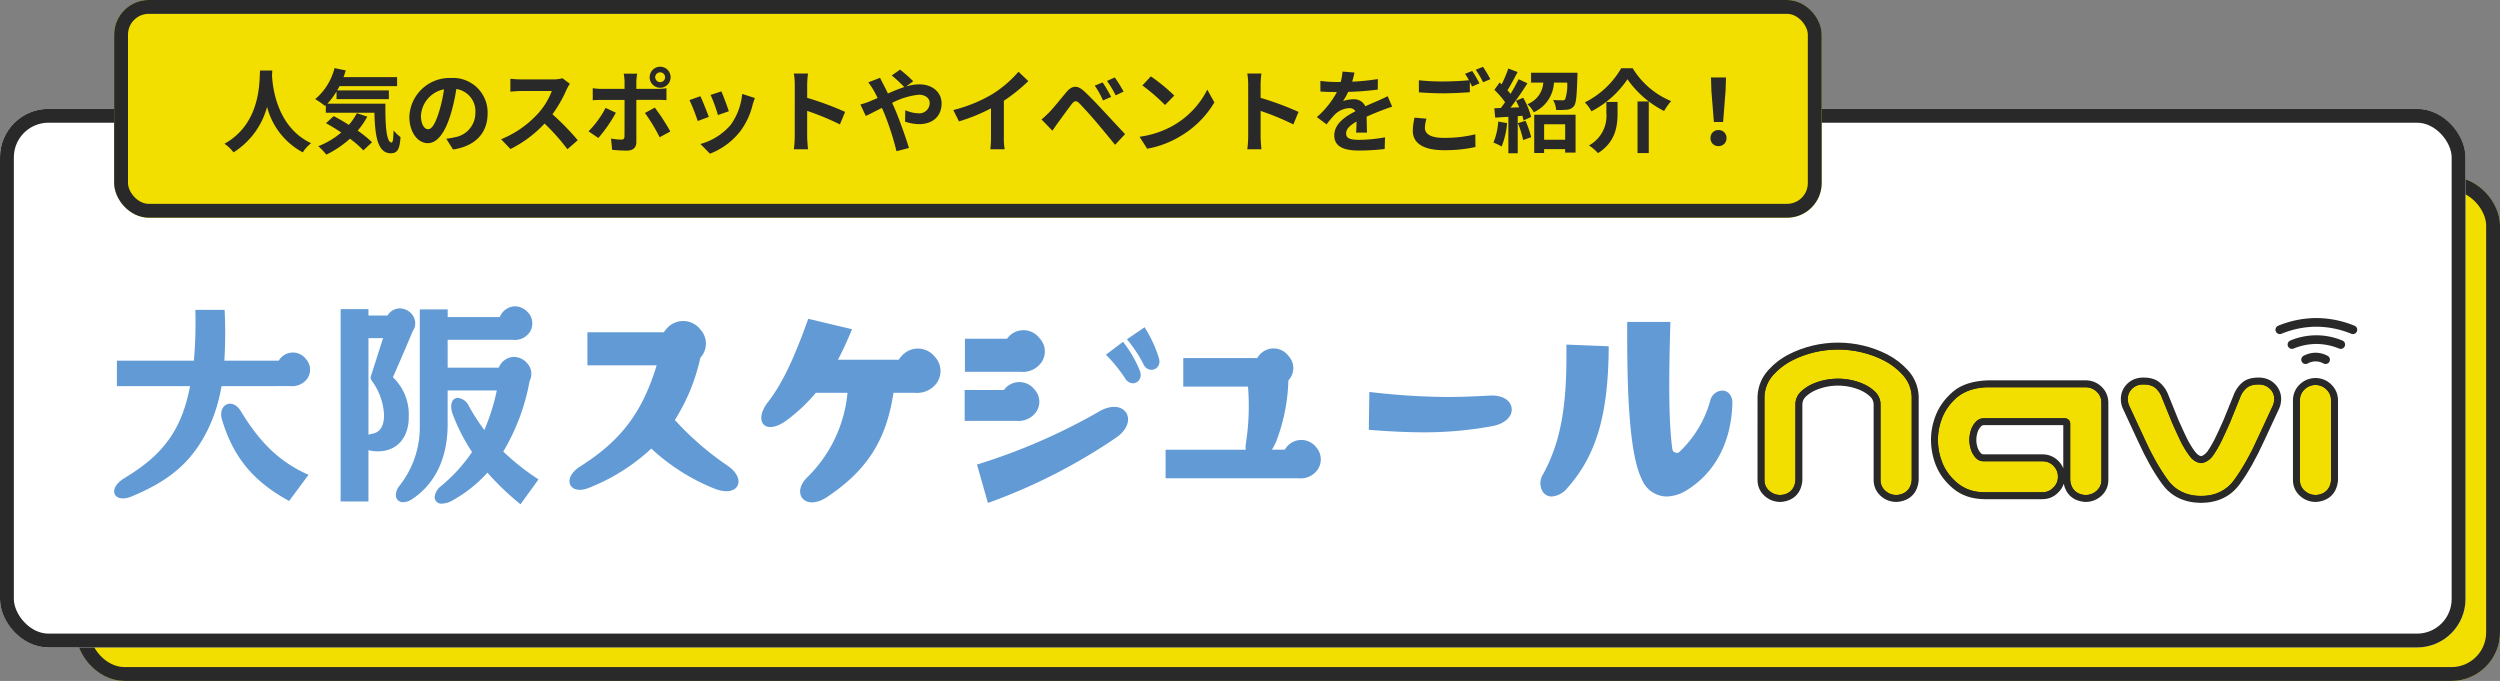 <svg xmlns="http://www.w3.org/2000/svg" width="361" height="98.327" viewBox="0 0 361 98.327">
  <rect x="0" y="0" width="361" height="98.327" fill="#808080" stroke="none"/>
  <g id="グループ_5465" data-name="グループ 5465" transform="translate(3445 4280.368)">
    <g id="グループ_621" data-name="グループ 621" transform="translate(-433 -642)">
      <g id="長方形_558" data-name="長方形 558" transform="translate(-3001.02 -3612.823)" fill="#f2df00" stroke="#292929" stroke-width="2">
        <rect width="350.02" height="72.782" rx="7" stroke="none"/>
        <rect x="1" y="1" width="348.02" height="70.782" rx="6" fill="none"/>
      </g>
      <g id="長方形_559" data-name="長方形 559" transform="translate(-3012 -3622.65)" fill="#fff" stroke="#292929" stroke-width="2">
        <rect width="356.02" height="77.777" rx="7" stroke="none"/>
        <rect x="1" y="1" width="354.02" height="75.777" rx="6" fill="none"/>
      </g>
    </g>
    <g id="グループ_613" data-name="グループ 613" transform="translate(-430.497 -627.455)">
      <g id="長方形_562" data-name="長方形 562" transform="translate(-2998.02 -3652.914)" fill="#f2df00" stroke="#292929" stroke-width="2">
        <rect width="246.567" height="31.437" rx="5" stroke="none"/>
        <rect x="1" y="1" width="244.567" height="29.437" rx="4" fill="none"/>
      </g>
      <path id="パス_5525" data-name="パス 5525" d="M-206.742-21.1c-.092,1.729.092,7.674-5.133,10.568a5.457,5.457,0,0,1,1.309,1.244,11.182,11.182,0,0,0,4.845-6.574,10.384,10.384,0,0,0,5.159,6.574,5.119,5.119,0,0,1,1.2-1.323c-4.884-2.292-5.539-7.936-5.644-9.743.013-.275.026-.537.039-.746Zm13.985,6.155a8.567,8.567,0,0,1-1.152,1.689c-.746-.471-1.506-.917-2.187-1.27l-1.113,1.021c.694.393,1.454.851,2.2,1.349a11.589,11.589,0,0,1-3.313,1.977,9.1,9.1,0,0,1,1.152,1.218,14.658,14.658,0,0,0,3.418-2.3,14.057,14.057,0,0,1,1.938,1.689l1.244-1.179a16.009,16.009,0,0,0-2.069-1.676,11.254,11.254,0,0,0,1.388-2.017Zm-4.256-1.375a10.415,10.415,0,0,0,1.323-1.755v1.1h7.556v-1.257H-195.6c.118-.2.236-.406.34-.615h8.315v-1.3h-7.739c.118-.314.223-.642.327-.969l-1.624-.34a8.606,8.606,0,0,1-2.789,4.478,12.829,12.829,0,0,1,1.414.982l.118-.1v1.087h7.019c.079,3.352.458,5.853,2.37,5.853,1.008,0,1.283-.694,1.4-2.331a6.3,6.3,0,0,1-1.008-.969c-.026,1.061-.079,1.742-.275,1.755-.759,0-.93-2.475-.9-5.618Zm23.139,1.4a4.987,4.987,0,0,0-5.29-5.107,5.818,5.818,0,0,0-6.011,5.6c0,2.213,1.2,3.811,2.658,3.811,1.427,0,2.553-1.624,3.339-4.269a26.489,26.489,0,0,0,.786-3.549,3.237,3.237,0,0,1,2.75,3.457,3.554,3.554,0,0,1-2.986,3.509,10.072,10.072,0,0,1-1.218.21l.982,1.558C-175.563-10.205-173.874-12.156-173.874-14.919Zm-9.625.327a4.122,4.122,0,0,1,3.326-3.8,19.653,19.653,0,0,1-.694,3.169c-.537,1.768-1.048,2.593-1.6,2.593C-182.975-12.628-183.5-13.269-183.5-14.592Zm21.5-4.6-1.074-.8a4.694,4.694,0,0,1-1.349.17h-4.622a14.631,14.631,0,0,1-1.545-.092v1.859c.275-.013,1-.092,1.545-.092h4.439a10.146,10.146,0,0,1-1.951,3.208,14.679,14.679,0,0,1-5.369,3.758l1.349,1.414a17.249,17.249,0,0,0,4.924-3.68,29.861,29.861,0,0,1,3.3,3.706l1.493-1.3a36.815,36.815,0,0,0-3.653-3.745,19.255,19.255,0,0,0,2.056-3.6A6.184,6.184,0,0,1-162-19.188Zm12.322-.943a.715.715,0,0,1,.72-.707.7.7,0,0,1,.707.707.7.7,0,0,1-.707.707A.715.715,0,0,1-149.674-20.131Zm-.8,0a1.52,1.52,0,0,0,1.519,1.519,1.509,1.509,0,0,0,1.506-1.519,1.509,1.509,0,0,0-1.506-1.519A1.52,1.52,0,0,0-150.473-20.131Zm-1.807-.511h-1.938A6.782,6.782,0,0,1-154.1-19.5v1.048h-3.326a9.97,9.97,0,0,1-1.27-.1v1.742c.367-.039.877-.052,1.27-.052h3.326v.013c0,.615,0,4.767-.013,5.251-.013.34-.144.471-.484.471a9.057,9.057,0,0,1-1.454-.157l.157,1.624a18.907,18.907,0,0,0,2.134.118c.93,0,1.362-.471,1.362-1.231V-16.87h3.064c.354,0,.864.013,1.283.039v-1.715a10.6,10.6,0,0,1-1.3.092H-152.4V-19.5A10.617,10.617,0,0,1-152.28-20.642Zm-3.077,5.631-1.48-.694a13.645,13.645,0,0,1-2.462,3.378l1.414.969A20.553,20.553,0,0,0-155.357-15.011Zm5.631-.733-1.427.773a24.865,24.865,0,0,1,2.121,3.509l1.545-.838A30.443,30.443,0,0,0-149.727-15.744Zm9.612-2.344-1.558.511a21.814,21.814,0,0,1,1.061,2.907l1.571-.55C-139.225-15.823-139.866-17.525-140.115-18.088Zm4.832.956-1.833-.589a8.956,8.956,0,0,1-1.676,4.492,8.811,8.811,0,0,1-4.348,2.737l1.375,1.4a10.226,10.226,0,0,0,4.387-3.248,10.559,10.559,0,0,0,1.781-3.837C-135.519-16.438-135.44-16.713-135.283-17.132Zm-7.87-.262-1.571.563a26.451,26.451,0,0,1,1.192,3.025l1.6-.6C-142.2-15.142-142.826-16.726-143.153-17.394Zm13.632,5.827a14.383,14.383,0,0,1-.131,1.833h2.043c-.052-.537-.118-1.454-.118-1.833v-3.706A37.822,37.822,0,0,1-123-13.322l.746-1.807a42.767,42.767,0,0,0-5.474-2.03V-19.1a14.234,14.234,0,0,1,.118-1.571h-2.043a9.092,9.092,0,0,1,.131,1.571Zm9.481-4.636.773,1.663c.563-.249,1.388-.694,2.331-1.165.118.262.236.537.354.812a40.584,40.584,0,0,1,1.755,5.447l1.794-.471c-.432-1.467-1.44-4.269-2.056-5.7-.118-.262-.236-.537-.367-.812a10.739,10.739,0,0,1,3.85-1.179c.982,0,1.571.537,1.571,1.2a1.5,1.5,0,0,1-1.7,1.48,4.947,4.947,0,0,1-1.82-.445l-.039,1.65a6.443,6.443,0,0,0,2.017.367c2,0,3.261-1.165,3.261-3,0-1.519-1.218-2.75-3.248-2.75a6.682,6.682,0,0,0-1.886.314l1.035-.76a20.244,20.244,0,0,0-1.9-1.676l-1.2.838a21.414,21.414,0,0,1,1.807,1.676c-.76.249-1.558.576-2.357.93-.21-.445-.419-.864-.615-1.244-.144-.249-.406-.786-.524-1.021l-1.7.655a11.072,11.072,0,0,1,.773,1.152c.2.34.393.72.576,1.113-.393.17-.8.34-1.179.5A10.907,10.907,0,0,1-120.04-16.2Zm13.409.8.825,1.65a26.239,26.239,0,0,0,4.622-1.886v4.19a14.666,14.666,0,0,1-.092,1.715h2.069a9,9,0,0,1-.118-1.715v-5.29A24.018,24.018,0,0,0-95.8-19.581l-1.414-1.349a16.788,16.788,0,0,1-3.693,3.182A21.057,21.057,0,0,1-106.631-15.4Zm21.567-3.981-1.139.471a11.877,11.877,0,0,1,1.192,2.134l1.179-.511A19.525,19.525,0,0,0-85.064-19.385Zm1.755-.72-1.126.511a13.7,13.7,0,0,1,1.257,2.082l1.139-.55A19.058,19.058,0,0,0-83.309-20.1ZM-93.89-14.042l1.571,1.624c.236-.34.55-.8.851-1.218.524-.707,1.454-2,1.964-2.658.38-.471.655-.5,1.074-.079.471.485,1.637,1.755,2.4,2.658s1.886,2.252,2.763,3.339l1.44-1.545c-1.008-1.074-2.344-2.527-3.221-3.457-.786-.851-1.794-1.9-2.671-2.724-1.021-.956-1.794-.812-2.567.1-.9,1.074-1.925,2.357-2.514,2.959C-93.209-14.644-93.5-14.356-93.89-14.042Zm15.792-6.22-1.231,1.309a27.227,27.227,0,0,1,3.274,2.828l1.336-1.362A26.447,26.447,0,0,0-78.1-20.262Zm-1.637,8.721,1.1,1.729a14.181,14.181,0,0,0,4.858-1.846A13.924,13.924,0,0,0-68.931-16.5l-1.021-1.846a12.33,12.33,0,0,1-4.767,5.094A13.5,13.5,0,0,1-79.734-11.541Zm15.688-.026a14.383,14.383,0,0,1-.131,1.833h2.043c-.052-.537-.118-1.454-.118-1.833v-3.706a37.823,37.823,0,0,1,4.727,1.951l.746-1.807a42.768,42.768,0,0,0-5.474-2.03V-19.1a14.236,14.236,0,0,1,.118-1.571h-2.043a9.091,9.091,0,0,1,.131,1.571ZM-48.7-20.812l-1.729-.144a7.28,7.28,0,0,1-.262,1.506h-.629a17.039,17.039,0,0,1-2.3-.157v1.532c.72.052,1.676.079,2.213.079h.17a12.851,12.851,0,0,1-2.894,3.614l1.4,1.048a15.078,15.078,0,0,1,1.218-1.44,3.19,3.19,0,0,1,2.043-.9,1.008,1.008,0,0,1,.917.445c-1.493.773-3.064,1.82-3.064,3.5S-50.1-9.55-48.045-9.55a32.758,32.758,0,0,0,3.706-.223l.052-1.689a21.422,21.422,0,0,1-3.719.367c-1.283,0-1.9-.2-1.9-.917,0-.655.524-1.165,1.506-1.729-.013.576-.026,1.2-.065,1.6h1.571c-.013-.6-.039-1.571-.052-2.3.8-.367,1.545-.655,2.134-.89.445-.17,1.139-.432,1.558-.55l-.655-1.519c-.485.249-.943.458-1.454.681-.537.236-1.087.458-1.768.773a1.773,1.773,0,0,0-1.742-1.008,4.437,4.437,0,0,0-1.48.262,9.143,9.143,0,0,0,.746-1.336,39.008,39.008,0,0,0,4.269-.327l.013-1.519a33.152,33.152,0,0,1-3.706.38A12.528,12.528,0,0,0-48.7-20.812Zm10.4,6.665-1.729-.157a9.569,9.569,0,0,0-.249,1.886c0,1.807,1.506,2.815,4.5,2.815a20.08,20.08,0,0,0,4.544-.458l-.013-1.833a18.653,18.653,0,0,1-4.6.511c-1.886,0-2.684-.589-2.684-1.44A4.908,4.908,0,0,1-38.3-14.147Zm6.6-6.9-1.034.419a9.662,9.662,0,0,1,.563.93c-1.008.092-2.423.17-3.667.17A30.724,30.724,0,0,1-39.4-19.7v1.742c1.061.079,2.2.144,3.575.144,1.244,0,2.868-.092,3.784-.157v-1.467c.118.223.236.445.327.642l1.061-.458A19.337,19.337,0,0,0-31.7-21.048Zm1.558-.589-1.048.419a13.883,13.883,0,0,1,1.061,1.807l1.048-.445A18.7,18.7,0,0,0-30.144-21.637Zm2.2,7.9a9.521,9.521,0,0,1-.694,3.038,7.7,7.7,0,0,1,1.192.563,12.107,12.107,0,0,0,.786-3.378Zm2.842.236a15.494,15.494,0,0,1,.76,2.436l1.152-.419A14.438,14.438,0,0,0-24-13.845Zm-.275-3.234c.157.288.314.615.458.943l-1.257.052c.825-1.061,1.729-2.383,2.449-3.523L-25-19.856a23.747,23.747,0,0,1-1.165,2.121c-.131-.157-.275-.34-.445-.524.471-.733,1-1.742,1.467-2.632l-1.349-.5a16.6,16.6,0,0,1-.956,2.279c-.1-.092-.21-.183-.3-.262l-.746,1.061a12.851,12.851,0,0,1,1.545,1.781c-.21.3-.419.589-.615.838l-.943.039.131,1.349,1.9-.118v5.264h1.349v-5.356l.668-.052a6.277,6.277,0,0,1,.17.668l1.1-.5a11.1,11.1,0,0,0-1.152-2.776Zm7.1,3.392v2.226h-3.038v-2.226ZM-22.745-9.2h1.427v-.55h3.038v.5h1.506v-5.474h-5.971ZM-23.2-20.786v1.427h1.768a3.594,3.594,0,0,1-2.3,3.117,4.1,4.1,0,0,1,.917,1.165,4.981,4.981,0,0,0,2.92-4.282h1.912a6.374,6.374,0,0,1-.3,2.423.541.541,0,0,1-.419.131c-.249,0-.773,0-1.323-.052a3.309,3.309,0,0,1,.445,1.44,11.608,11.608,0,0,0,1.6-.039,1.325,1.325,0,0,0,.969-.511c.327-.406.419-1.532.5-4.256.013-.183.013-.563.013-.563Zm13.92.943a14.351,14.351,0,0,0,5.29,4.583,7.868,7.868,0,0,1,1.021-1.427,11.761,11.761,0,0,1-5.552-4.74h-1.663A12.569,12.569,0,0,1-15.438-16.5a5.547,5.547,0,0,1,.956,1.283A14.022,14.022,0,0,0-9.284-19.843Zm1.454,3.208v7.451h1.624v-7.451Zm-4.5.065v1.584a4.869,4.869,0,0,1-2.514,4.7,5.984,5.984,0,0,1,1.3,1.113c2.554-1.611,2.829-3.928,2.829-5.775v-1.624ZM3.2-13.675H4.531l.354-4.478L4.95-20.1H2.777l.065,1.951Zm.668,3.483a1.114,1.114,0,0,0,1.152-1.152A1.118,1.118,0,0,0,3.863-12.51a1.118,1.118,0,0,0-1.152,1.165A1.107,1.107,0,0,0,3.863-10.192Z" transform="translate(-2770.217 -3621.624)" fill="#292929"/>
    </g>
    <g id="グループ_5464" data-name="グループ 5464" transform="translate(-459.349 129.501)">
      <path id="パス_5520" data-name="パス 5520" d="M-47.7-54.287a2.678,2.678,0,0,0,2.355-1A2.253,2.253,0,0,0-45.48-58.2a2.351,2.351,0,0,0-3.671-.1c-.1.1-.173.242-.277.346h-7.826a64.783,64.783,0,0,0,.035-7.342h-4.225a64.063,64.063,0,0,1-.208,7.342H-72.768v3.671h10.562a24.637,24.637,0,0,1-1,3.74c-1.7,4.675-4.675,7.238-8.554,9.592-2.459,1.524-1.454,3.705,1.212,2.563,5.229-2.216,9-4.917,11.5-10.943a24.175,24.175,0,0,0,1.385-4.952Zm-7.168,3.636c-1.212-2.043-3.359-.97-2.736,1.177,1.628,5.437,4.5,8.934,9.7,11.774l2.805-3.775C-49.427-43.379-52.267-46.357-54.864-50.651Zm37.885,5.818A30.418,30.418,0,0,0-13.17-55.049a2.049,2.049,0,0,0,.242-1,2.171,2.171,0,0,0-.589-1.524,2.583,2.583,0,0,0-1.9-.935,2.424,2.424,0,0,0-1.766.831,2.771,2.771,0,0,0-.45.727h-7.376v-4.017h9.419a2.6,2.6,0,0,0,2.355-1,2.284,2.284,0,0,0,.45-1.385,2.23,2.23,0,0,0-.589-1.524,2.583,2.583,0,0,0-1.9-.935,2.424,2.424,0,0,0-1.766.831,2.771,2.771,0,0,0-.45.727h-7.515v-1.108H-29.03v17.211a13.674,13.674,0,0,1-2.978,8.311,2.276,2.276,0,0,0-.485,1.247,1.018,1.018,0,0,0,1.074,1.074,2.484,2.484,0,0,0,1.281-.45c3.255-2.147,5.056-5.783,5.125-10.527v-5.16h7.1a29.859,29.859,0,0,1-1.8,5.714A30.988,30.988,0,0,1-21.9-51.309a2.036,2.036,0,0,0-1.628-1.281c-.554,0-.97.45-.97,1.247a3.245,3.245,0,0,0,.242,1.177,27.413,27.413,0,0,0,2.77,5.4,23.315,23.315,0,0,1-4.433,4.883,2.308,2.308,0,0,0-.97,1.628.952.952,0,0,0,1.074.935,3.137,3.137,0,0,0,1.489-.45,19.467,19.467,0,0,0,5.056-4.017,40.6,40.6,0,0,0,4.779,4.571l2.6-3.6A34.344,34.344,0,0,1-16.979-44.833Zm-13.644-5.021a7.465,7.465,0,0,0-2.286-5.714c1.074-2.424,2.459-5.679,2.874-6.684a1.83,1.83,0,0,0,.346-1.108,2.069,2.069,0,0,0-.519-1.351,2.368,2.368,0,0,0-1.7-.8,2.126,2.126,0,0,0-1.558.727l-.242.312h-2.736V-65.4h-4.017V-37.63h4.017v-7.411a4.662,4.662,0,0,0,1.316.173C-32.112-44.868-30.623-47.05-30.623-49.855Zm-5.818,2.6V-61.213h2.112l-1.731,5.4a1.071,1.071,0,0,0-.069.277.891.891,0,0,0,.173.485,9.006,9.006,0,0,1,1.766,4.987c0,1.281-.416,2.389-1.593,2.632A3.652,3.652,0,0,0-36.441-47.257Z" transform="translate(-2896 -4299.83)" fill="#619ad4"/>
      <g id="グループ_5460" data-name="グループ 5460" transform="translate(-2903.419 -4363.944)">
        <g id="グループ_587" data-name="グループ 587" transform="translate(0 0)">
          <path id="パス_5445" data-name="パス 5445" d="M42.128-42.328a42.531,42.531,0,0,1-7.609-6.6A27.9,27.9,0,0,0,38.2-57.91l.2-.243A3,3,0,0,0,38.2-62a3.135,3.135,0,0,0-4.857-.121,2.6,2.6,0,0,0-.4.526H21.893v4.776h10c-2.185,7.2-5.464,11.049-11.049,14.61-2.712,1.7-1.578,4.29,1.376,3.035a28.48,28.48,0,0,0,8.9-5.625,29.441,29.441,0,0,0,9.025,5.747C43.666-37.593,45.042-40.345,42.128-42.328Zm29.949-15.7a3.108,3.108,0,0,0-4.857-.081,1.9,1.9,0,0,0-.364.486H58.074c.688-1.336,1.376-2.792,2.024-4.411l-6.313-1.5c-1.862,5.18-3.561,9.106-5.787,11.979-2.226,2.833-.445,4.978,2.671,2.671a24.62,24.62,0,0,0,4.209-3.966H59.45a19.668,19.668,0,0,1-5.909,12.3c-2.226,2.307-.162,4.816,2.954,2.752,5.666-3.8,8.539-8.054,9.592-15.055h3.035a3.541,3.541,0,0,0,3.157-1.336A3,3,0,0,0,72.077-58.031Zm32.336.162a18.408,18.408,0,0,0-2.064-4.452l-2.55,1.74a18.994,18.994,0,0,1,2.388,3.6,1.308,1.308,0,0,0,1.174.809,1.177,1.177,0,0,0,1.133-1.214A2.031,2.031,0,0,0,104.413-57.869Zm-17.038.728a2.768,2.768,0,0,0-.2-3.6,2.9,2.9,0,0,0-4.533-.121c-.04.081-.121.121-.162.2H76.407v4.776h8.054A3.284,3.284,0,0,0,87.375-57.141Zm11.858-3.076-2.469,1.862a21.73,21.73,0,0,1,2.792,3.44,1.347,1.347,0,0,0,1.093.688,1.152,1.152,0,0,0,1.133-1.214,1.624,1.624,0,0,0-.121-.607A17.108,17.108,0,0,0,99.233-60.216ZM86.606-49.977a2.581,2.581,0,0,0-.162-3.359,2.757,2.757,0,0,0-4.249-.121c-.04.081-.121.121-.162.2H76.367V-48.8h7.528A3.1,3.1,0,0,0,86.606-49.977Zm9.227-.2A86.767,86.767,0,0,1,78.147-42.49l1.578,5.545A82.224,82.224,0,0,0,98.18-46.335C101.7-48.723,99.516-52.284,95.833-50.18ZM127.117-45a2.713,2.713,0,0,0-4.209-.081,3.089,3.089,0,0,0-.324.445h-1.862a6.826,6.826,0,0,0,.688-1.336,26.535,26.535,0,0,0,1.7-8.661l.2-.243a2.577,2.577,0,0,0-.2-3.319,2.672,2.672,0,0,0-4.169-.121,3.089,3.089,0,0,0-.324.445H107.934v4.128h9.349A35.2,35.2,0,0,1,117-45.687a3.105,3.105,0,0,0-.04,1.052H105.384v4.128h19.183a3,3,0,0,0,2.712-1.174A2.629,2.629,0,0,0,127.117-45Zm7.609-2.509c2.995.243,5.545.364,7.892.364a53.789,53.789,0,0,0,9.915-.89c1.943-.364,2.833-1.416,2.833-2.388,0-1.133-1.093-2.145-3.2-2.024-2.266.121-4.249.2-6.071.2a99.577,99.577,0,0,1-11.291-.728Zm42.98,9.632a5.691,5.691,0,0,0,2.833-.85c5.585-3.4,6.6-9.268,6.678-12.506a1.969,1.969,0,0,0-.486-1.538,1.342,1.342,0,0,0-1.012-.4,1.868,1.868,0,0,0-1.7,1.5,16.084,16.084,0,0,1-4.411,7.325.469.469,0,0,1-.4.162.62.62,0,0,1-.648-.526c-.486-3.4-.567-9.227-.283-18.374H172.04c-.04,9.106.2,18.9,2.1,22.7A3.924,3.924,0,0,0,177.706-37.876Zm-16.553,0a3.254,3.254,0,0,0,2.266-1.255c4.169-4.695,5.909-10.6,5.949-20.438l-6.111-.243c.081,7.609-.445,13.4-3.359,18.7a2.4,2.4,0,0,0-.121,2.428A1.535,1.535,0,0,0,161.153-37.876Z" transform="translate(-19.302 63.647)" fill="#619ad4"/>
          <g id="グループ_491" data-name="グループ 491" transform="translate(171.72)">
            <g id="パス_5308" data-name="パス 5308" transform="translate(58.139 33.565)" fill="#f2df00">
              <path d="M 5.749 -7.375 L 5.744 -7.375 C 3.472 -7.399 1.72 -8.244 0.536 -9.885 C -0.614 -11.442 -1.778 -13.505 -2.922 -16.017 L -5.091 -20.69 C -5.228 -20.99 -5.31 -21.317 -5.336 -21.663 C -5.391 -22.433 -5.155 -23.1 -4.633 -23.649 C -4.114 -24.196 -3.43 -24.473 -2.6 -24.473 C -1.716 -24.473 -1.061 -24.288 -0.597 -23.909 C -0.174 -23.563 0.169 -23.117 0.423 -22.585 L 0.429 -22.571 L 0.435 -22.557 L 2.002 -18.69 C 2.397 -17.789 2.793 -16.925 3.177 -16.124 C 3.551 -15.344 3.983 -14.625 4.462 -13.986 C 4.865 -13.449 5.286 -13.165 5.748 -13.12 C 6.187 -13.166 6.625 -13.457 7.052 -13.987 C 7.498 -14.626 7.914 -15.345 8.287 -16.124 C 8.672 -16.925 9.067 -17.789 9.463 -18.69 L 11.03 -22.557 L 11.035 -22.571 L 11.042 -22.585 C 11.295 -23.117 11.638 -23.563 12.062 -23.909 C 12.525 -24.288 13.181 -24.473 14.065 -24.473 C 14.894 -24.473 15.578 -24.196 16.097 -23.649 C 16.619 -23.1 16.856 -22.433 16.801 -21.666 C 16.774 -21.317 16.692 -20.99 16.557 -20.693 L 14.385 -16.014 C 13.242 -13.505 12.079 -11.442 10.928 -9.885 C 9.745 -8.244 8.004 -7.399 5.754 -7.375 L 5.749 -7.375 Z M 22.335 -7.509 L 22.314 -7.509 C 21.566 -7.509 20.908 -7.76 20.359 -8.256 C 19.795 -8.764 19.509 -9.412 19.509 -10.18 L 19.509 -21.735 L 19.509 -21.744 L 19.51 -21.753 C 19.537 -22.511 19.827 -23.151 20.371 -23.655 C 20.91 -24.153 21.563 -24.406 22.314 -24.406 L 22.323 -24.406 L 22.332 -24.406 C 23.058 -24.379 23.686 -24.112 24.199 -23.613 C 24.715 -23.11 24.991 -22.485 25.018 -21.754 L 25.018 -21.744 L 25.018 -21.735 L 25.018 -10.18 L 25.018 -10.155 L 25.016 -10.13 C 24.857 -8.548 23.938 -7.643 22.355 -7.511 L 22.335 -7.509 Z M -10.95 -7.509 L -10.97 -7.509 L -10.991 -7.511 C -12.573 -7.643 -13.493 -8.548 -13.651 -10.13 L -13.654 -10.155 L -13.654 -10.18 L -13.654 -18.228 C -13.654 -18.472 -13.69 -18.582 -14.032 -18.597 L -25.697 -18.597 C -25.98 -18.579 -26.224 -18.452 -26.442 -18.211 C -26.704 -17.92 -26.899 -17.578 -27.021 -17.192 C -27.15 -16.787 -27.215 -16.371 -27.215 -15.957 C -27.215 -15.566 -27.15 -15.161 -27.021 -14.756 C -26.899 -14.37 -26.704 -14.028 -26.442 -13.738 C -26.225 -13.497 -25.992 -13.385 -25.711 -13.385 L -17.161 -13.385 C -16.404 -13.385 -15.751 -13.117 -15.222 -12.587 C -14.692 -12.058 -14.424 -11.405 -14.424 -10.647 C -14.424 -9.889 -14.698 -9.242 -15.238 -8.724 C -15.756 -8.184 -16.403 -7.91 -17.161 -7.91 L -25.577 -7.91 L -25.581 -7.91 L -25.585 -7.91 C -27.255 -7.934 -28.659 -8.417 -29.758 -9.347 C -30.829 -10.254 -31.607 -11.297 -32.07 -12.448 C -32.526 -13.582 -32.757 -14.774 -32.757 -15.991 C -32.757 -17.165 -32.519 -18.336 -32.051 -19.471 C -31.578 -20.62 -30.801 -21.661 -29.743 -22.566 C -28.658 -23.495 -27.06 -24.001 -24.993 -24.072 L -24.985 -24.072 L -24.976 -24.072 L -10.95 -24.072 C -10.199 -24.072 -9.546 -23.819 -9.007 -23.321 C -8.462 -22.817 -8.173 -22.177 -8.146 -21.419 L -8.145 -21.41 L -8.145 -21.401 L -8.145 -10.18 C -8.145 -9.412 -8.431 -8.764 -8.995 -8.256 C -9.544 -7.76 -10.202 -7.509 -10.95 -7.509 Z M -38.214 -7.509 L -38.235 -7.509 C -38.983 -7.509 -39.641 -7.76 -40.19 -8.256 C -40.754 -8.764 -41.039 -9.412 -41.039 -10.18 L -41.039 -21.184 C -41.079 -21.742 -41.285 -22.192 -41.669 -22.559 C -42.105 -22.974 -42.598 -23.308 -43.133 -23.551 C -43.688 -23.802 -44.271 -23.992 -44.867 -24.118 C -45.465 -24.244 -46.076 -24.308 -46.684 -24.308 C -47.293 -24.308 -47.904 -24.244 -48.502 -24.118 C -49.098 -23.992 -49.681 -23.802 -50.235 -23.551 C -50.771 -23.308 -51.264 -22.974 -51.7 -22.559 C -52.084 -22.192 -52.29 -21.742 -52.329 -21.184 L -52.329 -10.18 L -52.329 -10.159 L -52.331 -10.138 C -52.463 -8.552 -53.372 -7.643 -54.959 -7.511 L -54.979 -7.509 L -55 -7.509 C -55.748 -7.509 -56.406 -7.76 -56.955 -8.256 C -57.519 -8.764 -57.805 -9.412 -57.805 -10.18 L -57.805 -20.833 L -57.805 -22.236 L -57.805 -22.25 L -57.804 -22.264 C -57.731 -23.577 -57.261 -24.725 -56.408 -25.676 C -55.591 -26.586 -54.632 -27.326 -53.558 -27.875 C -52.503 -28.413 -51.381 -28.826 -50.223 -29.101 C -49.066 -29.376 -47.876 -29.516 -46.684 -29.516 C -45.493 -29.516 -44.303 -29.376 -43.146 -29.101 C -41.988 -28.826 -40.866 -28.413 -39.811 -27.875 C -38.738 -27.326 -37.774 -26.587 -36.947 -25.679 C -36.081 -24.727 -35.605 -23.578 -35.532 -22.264 L -35.531 -22.25 L -35.531 -22.236 L -35.531 -20.833 L -35.531 -10.18 L -35.531 -10.155 L -35.533 -10.13 C -35.691 -8.548 -36.611 -7.643 -38.193 -7.511 L -38.214 -7.509 Z" stroke="none"/>
              <path d="M -46.684 -29.016 C -47.842 -29.016 -48.983 -28.882 -50.108 -28.615 C -51.232 -28.348 -52.306 -27.952 -53.33 -27.429 C -54.355 -26.906 -55.256 -26.21 -56.036 -25.342 C -56.815 -24.474 -57.238 -23.438 -57.305 -22.236 L -57.305 -10.18 C -57.305 -9.556 -57.076 -9.039 -56.62 -8.627 C -56.164 -8.215 -55.624 -8.009 -55 -8.009 C -53.664 -8.12 -52.941 -8.844 -52.829 -10.18 L -52.829 -21.201 C -52.785 -21.891 -52.523 -22.464 -52.045 -22.921 C -51.566 -23.377 -51.032 -23.739 -50.442 -24.006 C -49.852 -24.273 -49.239 -24.474 -48.605 -24.607 C -47.97 -24.741 -47.33 -24.808 -46.684 -24.808 C -46.039 -24.808 -45.399 -24.741 -44.764 -24.607 C -44.13 -24.474 -43.517 -24.273 -42.927 -24.006 C -42.337 -23.739 -41.803 -23.377 -41.324 -22.921 C -40.846 -22.464 -40.584 -21.891 -40.539 -21.201 L -40.539 -10.18 C -40.539 -9.556 -40.311 -9.039 -39.855 -8.627 C -39.398 -8.215 -38.858 -8.009 -38.235 -8.009 C -36.899 -8.12 -36.164 -8.844 -36.031 -10.18 L -36.031 -22.236 C -36.098 -23.438 -36.526 -24.474 -37.317 -25.342 C -38.107 -26.21 -39.014 -26.906 -40.038 -27.429 C -41.063 -27.952 -42.137 -28.348 -43.261 -28.615 C -44.386 -28.882 -45.527 -29.016 -46.684 -29.016 M -2.6 -23.973 C -3.291 -23.973 -3.847 -23.75 -4.27 -23.305 C -4.693 -22.859 -4.882 -22.325 -4.838 -21.702 C -4.816 -21.412 -4.749 -21.145 -4.638 -20.9 L -2.467 -16.225 C -1.331 -13.731 -0.196 -11.716 0.94 -10.18 C 2.031 -8.666 3.634 -7.898 5.749 -7.875 C 7.842 -7.898 9.434 -8.666 10.525 -10.18 C 11.66 -11.716 12.796 -13.731 13.931 -16.225 L 16.102 -20.9 C 16.213 -21.145 16.28 -21.412 16.302 -21.702 C 16.347 -22.325 16.158 -22.859 15.735 -23.305 C 15.312 -23.75 14.755 -23.973 14.065 -23.973 C 13.308 -23.973 12.746 -23.822 12.378 -23.522 C 12.011 -23.221 11.716 -22.837 11.493 -22.37 L 9.924 -18.496 C 9.523 -17.583 9.128 -16.72 8.738 -15.907 C 8.348 -15.095 7.92 -14.354 7.452 -13.686 C 6.918 -13.019 6.35 -12.662 5.749 -12.618 C 5.126 -12.662 4.563 -13.019 4.062 -13.686 C 3.561 -14.354 3.116 -15.095 2.727 -15.907 C 2.337 -16.72 1.942 -17.583 1.541 -18.496 L -0.029 -22.37 C -0.251 -22.837 -0.546 -23.221 -0.914 -23.522 C -1.281 -23.822 -1.843 -23.973 -2.6 -23.973 M 22.314 -23.906 C 21.69 -23.906 21.156 -23.7 20.711 -23.288 C 20.266 -22.876 20.032 -22.359 20.009 -21.735 L 20.009 -10.18 C 20.009 -9.556 20.238 -9.039 20.694 -8.627 C 21.151 -8.215 21.69 -8.009 22.314 -8.009 C 23.65 -8.12 24.384 -8.844 24.518 -10.18 L 24.518 -21.735 C 24.496 -22.336 24.273 -22.843 23.85 -23.255 C 23.427 -23.667 22.915 -23.884 22.314 -23.906 M -24.976 -23.572 C -26.936 -23.505 -28.416 -23.043 -29.418 -22.186 C -30.42 -21.329 -31.144 -20.36 -31.589 -19.28 C -32.034 -18.201 -32.257 -17.104 -32.257 -15.991 C -32.257 -14.833 -32.04 -13.714 -31.606 -12.634 C -31.171 -11.555 -30.448 -10.586 -29.435 -9.729 C -28.422 -8.872 -27.136 -8.432 -25.577 -8.41 L -17.161 -8.41 C -16.538 -8.41 -16.015 -8.632 -15.592 -9.078 C -15.146 -9.501 -14.924 -10.024 -14.924 -10.647 C -14.924 -11.271 -15.141 -11.8 -15.575 -12.234 C -16.009 -12.668 -16.538 -12.885 -17.161 -12.885 L -25.711 -12.885 C -26.134 -12.885 -26.501 -13.057 -26.813 -13.403 C -27.125 -13.748 -27.353 -14.148 -27.498 -14.605 C -27.643 -15.061 -27.715 -15.512 -27.715 -15.957 C -27.715 -16.425 -27.643 -16.887 -27.498 -17.343 C -27.353 -17.8 -27.125 -18.201 -26.813 -18.546 C -26.501 -18.891 -26.134 -19.074 -25.711 -19.097 L -14.022 -19.097 C -13.443 -19.074 -13.154 -18.785 -13.154 -18.228 L -13.154 -10.18 C -13.02 -8.844 -12.285 -8.12 -10.95 -8.009 C -10.326 -8.009 -9.786 -8.215 -9.33 -8.627 C -8.873 -9.039 -8.645 -9.556 -8.645 -10.18 L -8.645 -21.401 C -8.667 -22.025 -8.901 -22.542 -9.347 -22.954 C -9.792 -23.366 -10.326 -23.572 -10.95 -23.572 L -24.976 -23.572 M -46.684 -30.016 C -45.454 -30.016 -44.225 -29.872 -43.03 -29.588 C -41.833 -29.303 -40.674 -28.877 -39.583 -28.32 C -38.457 -27.744 -37.445 -26.969 -36.577 -26.015 C -35.632 -24.976 -35.112 -23.724 -35.032 -22.292 L -35.031 -22.236 L -35.031 -10.13 L -35.036 -10.08 C -35.126 -9.177 -35.444 -8.451 -35.98 -7.923 C -36.517 -7.394 -37.248 -7.088 -38.152 -7.012 L -38.193 -7.009 L -38.235 -7.009 C -39.111 -7.009 -39.881 -7.304 -40.525 -7.884 C -41.188 -8.483 -41.539 -9.277 -41.539 -10.18 L -41.539 -21.166 C -41.573 -21.592 -41.724 -21.92 -42.014 -22.197 C -42.409 -22.573 -42.855 -22.876 -43.34 -23.095 C -43.861 -23.331 -44.41 -23.511 -44.97 -23.629 C -46.098 -23.866 -47.271 -23.866 -48.399 -23.629 C -48.959 -23.511 -49.508 -23.331 -50.029 -23.095 C -50.514 -22.876 -50.96 -22.574 -51.355 -22.197 C -51.645 -21.92 -51.796 -21.592 -51.829 -21.166 L -51.829 -10.138 L -51.833 -10.097 C -51.909 -9.19 -52.217 -8.46 -52.749 -7.928 C -53.281 -7.396 -54.01 -7.088 -54.917 -7.012 L -54.959 -7.009 L -55 -7.009 C -55.876 -7.009 -56.646 -7.304 -57.29 -7.884 C -57.954 -8.483 -58.305 -9.277 -58.305 -10.18 L -58.303 -22.292 C -58.224 -23.721 -57.711 -24.972 -56.78 -26.01 C -55.922 -26.966 -54.914 -27.743 -53.785 -28.32 C -52.695 -28.877 -51.535 -29.303 -50.339 -29.588 C -49.144 -29.872 -47.915 -30.016 -46.684 -30.016 Z M -2.6 -24.973 C -1.596 -24.973 -0.837 -24.751 -0.281 -24.296 C 0.2 -23.903 0.589 -23.399 0.874 -22.8 L 0.898 -22.745 L 2.462 -18.885 C 2.855 -17.991 3.247 -17.135 3.628 -16.34 C 3.988 -15.59 4.403 -14.899 4.862 -14.286 C 5.262 -13.754 5.58 -13.648 5.743 -13.623 C 6.028 -13.672 6.333 -13.895 6.652 -14.287 C 7.079 -14.901 7.477 -15.591 7.836 -16.34 C 8.217 -17.135 8.61 -17.991 9.002 -18.885 L 10.59 -22.8 C 10.876 -23.399 11.264 -23.903 11.745 -24.296 C 12.302 -24.751 13.061 -24.973 14.065 -24.973 C 15.023 -24.973 15.851 -24.634 16.46 -23.993 C 17.074 -23.347 17.364 -22.53 17.3 -21.63 L 17.299 -21.625 C 17.268 -21.22 17.172 -20.837 17.012 -20.486 L 17.009 -20.479 L 14.84 -15.806 C 13.682 -13.265 12.502 -11.174 11.332 -9.59 C 10.05 -7.814 8.176 -6.901 5.76 -6.875 L 5.749 -6.875 L 5.738 -6.875 C 3.3 -6.901 1.414 -7.814 0.132 -9.59 C -1.038 -11.174 -2.218 -13.265 -3.375 -15.806 L -5.548 -20.486 C -5.707 -20.837 -5.804 -21.22 -5.835 -21.625 L -5.835 -21.63 C -5.9 -22.53 -5.609 -23.347 -4.995 -23.994 C -4.387 -24.634 -3.559 -24.973 -2.6 -24.973 Z M 22.314 -24.906 L 22.351 -24.905 C 23.204 -24.874 23.944 -24.559 24.548 -23.971 C 25.159 -23.376 25.485 -22.636 25.517 -21.772 L 25.518 -21.735 L 25.518 -10.13 L 25.513 -10.08 C 25.423 -9.177 25.105 -8.451 24.569 -7.923 C 24.032 -7.394 23.301 -7.088 22.397 -7.012 L 22.355 -7.009 L 22.314 -7.009 C 21.438 -7.009 20.668 -7.304 20.024 -7.884 C 19.36 -8.483 19.009 -9.277 19.009 -10.18 L 19.01 -21.771 C 19.042 -22.655 19.395 -23.433 20.032 -24.022 C 20.666 -24.609 21.434 -24.906 22.314 -24.906 Z M -24.993 -24.572 L -10.95 -24.572 C -10.069 -24.572 -9.301 -24.275 -8.667 -23.688 C -8.031 -23.099 -7.677 -22.321 -7.646 -21.437 L -7.645 -21.401 L -7.645 -10.18 C -7.645 -9.277 -7.996 -8.483 -8.66 -7.884 C -9.304 -7.304 -10.074 -7.009 -10.95 -7.009 L -10.991 -7.009 L -11.033 -7.012 C -11.937 -7.088 -12.667 -7.394 -13.204 -7.923 C -13.649 -8.361 -13.944 -8.935 -14.083 -9.633 C -14.239 -9.16 -14.509 -8.733 -14.885 -8.37 C -15.491 -7.742 -16.277 -7.41 -17.161 -7.41 L -25.592 -7.41 C -27.381 -7.435 -28.891 -7.959 -30.081 -8.966 C -31.215 -9.925 -32.04 -11.034 -32.533 -12.261 C -33.014 -13.455 -33.257 -14.71 -33.257 -15.991 C -33.257 -17.23 -33.007 -18.465 -32.513 -19.662 C -32.009 -20.884 -31.187 -21.989 -30.068 -22.946 C -28.894 -23.95 -27.193 -24.497 -25.01 -24.571 L -24.993 -24.572 Z M -14.154 -18.097 L -25.679 -18.097 C -25.785 -18.088 -25.913 -18.05 -26.071 -17.875 C -26.288 -17.635 -26.443 -17.363 -26.545 -17.041 C -26.658 -16.685 -26.715 -16.32 -26.715 -15.957 C -26.715 -15.617 -26.658 -15.264 -26.545 -14.907 C -26.443 -14.586 -26.288 -14.313 -26.071 -14.073 C -25.914 -13.899 -25.803 -13.885 -25.711 -13.885 L -17.161 -13.885 C -16.279 -13.885 -15.486 -13.558 -14.868 -12.941 C -14.552 -12.625 -14.313 -12.264 -14.154 -11.868 L -14.154 -18.097 Z" stroke="none" fill="#292929"/>
            </g>
            <path id="パス_5308_-_アウトライン" data-name="パス 5308 - アウトライン" d="M-47.85-30.181a14.757,14.757,0,0,0-3.423.4A14.351,14.351,0,0,0-54.5-28.595,9.283,9.283,0,0,0-57.2-26.508,4.922,4.922,0,0,0-58.47-23.4v12.056a2,2,0,0,0,.685,1.553,2.338,2.338,0,0,0,1.62.618A2.139,2.139,0,0,0-54-11.345V-22.366a2.513,2.513,0,0,1,.785-1.72,5.742,5.742,0,0,1,1.6-1.085,8.869,8.869,0,0,1,1.837-.6,9.3,9.3,0,0,1,1.92-.2,9.3,9.3,0,0,1,1.92.2,8.869,8.869,0,0,1,1.837.6,5.742,5.742,0,0,1,1.6,1.085,2.513,2.513,0,0,1,.785,1.72v11.021a2,2,0,0,0,.685,1.553,2.338,2.338,0,0,0,1.62.618,2.181,2.181,0,0,0,2.2-2.171V-23.4a4.879,4.879,0,0,0-1.286-3.106A9.5,9.5,0,0,0-41.2-28.595a14.351,14.351,0,0,0-3.223-1.186,14.757,14.757,0,0,0-3.423-.4m44.084,5.043a2.2,2.2,0,0,0-1.67.668A2.021,2.021,0,0,0-6-22.867a2.358,2.358,0,0,0,.2.8l2.171,4.676A33.955,33.955,0,0,0-.226-11.345a5.63,5.63,0,0,0,4.809,2.3,5.6,5.6,0,0,0,4.776-2.3,33.955,33.955,0,0,0,3.406-6.045l2.171-4.676a2.358,2.358,0,0,0,.2-.8,2.021,2.021,0,0,0-.568-1.6,2.2,2.2,0,0,0-1.67-.668,2.631,2.631,0,0,0-1.687.451,3.289,3.289,0,0,0-.885,1.152l-1.57,3.874q-.6,1.369-1.186,2.588a15.7,15.7,0,0,1-1.286,2.221,2.474,2.474,0,0,1-1.7,1.069A2.34,2.34,0,0,1,2.9-14.852a13.2,13.2,0,0,1-1.336-2.221Q.976-18.292.375-19.661l-1.57-3.874a3.289,3.289,0,0,0-.885-1.152,2.631,2.631,0,0,0-1.687-.451m24.914.067a2.278,2.278,0,0,0-1.6.618,2.136,2.136,0,0,0-.7,1.553v11.555a2,2,0,0,0,.685,1.553,2.338,2.338,0,0,0,1.62.618,2.181,2.181,0,0,0,2.2-2.171V-22.9a2.156,2.156,0,0,0-.668-1.52,2.247,2.247,0,0,0-1.536-.651m-47.29.334a7.058,7.058,0,0,0-4.442,1.386,7.672,7.672,0,0,0-2.171,2.906,8.559,8.559,0,0,0-.668,3.29,8.917,8.917,0,0,0,.651,3.356A7.448,7.448,0,0,0-30.6-10.894a5.9,5.9,0,0,0,3.857,1.319h8.416a2.078,2.078,0,0,0,1.57-.668,2.078,2.078,0,0,0,.668-1.57,2.159,2.159,0,0,0-.651-1.586,2.159,2.159,0,0,0-1.586-.651h-8.55a1.44,1.44,0,0,1-1.1-.518,3.225,3.225,0,0,1-.685-1.2,4.458,4.458,0,0,1-.217-1.353,4.561,4.561,0,0,1,.217-1.386,3.225,3.225,0,0,1,.685-1.2,1.557,1.557,0,0,1,1.1-.551h11.689a.786.786,0,0,1,.868.868v8.049a2.181,2.181,0,0,0,2.2,2.171,2.338,2.338,0,0,0,1.62-.618,2,2,0,0,0,.685-1.553V-22.567a2.136,2.136,0,0,0-.7-1.553,2.278,2.278,0,0,0-1.6-.618H-26.142M-47.85-31.016a15.661,15.661,0,0,1,3.616.423,15.254,15.254,0,0,1,3.41,1.254,10.378,10.378,0,0,1,2.959,2.269,5.715,5.715,0,0,1,1.5,3.621V-11.3l0,.041a3,3,0,0,1-2.965,2.919l-.035,0H-39.4a3.159,3.159,0,0,1-2.179-.833,2.852,2.852,0,0,1-.96-2.172V-22.337a1.664,1.664,0,0,0-.526-1.145,4.937,4.937,0,0,0-1.371-.929,8.075,8.075,0,0,0-1.665-.545,8.5,8.5,0,0,0-1.748-.182,8.5,8.5,0,0,0-1.748.182,8.075,8.075,0,0,0-1.665.545,4.937,4.937,0,0,0-1.371.929,1.664,1.664,0,0,0-.526,1.145v11.027l0,.035A2.958,2.958,0,0,1-56.1-8.343l-.035,0h-.035a3.159,3.159,0,0,1-2.179-.833,2.852,2.852,0,0,1-.96-2.172v-12.1a5.759,5.759,0,0,1,1.481-3.617,10.157,10.157,0,0,1,2.947-2.273,15.253,15.253,0,0,1,3.41-1.254A15.661,15.661,0,0,1-47.85-31.016Zm44.084,5.043a3.381,3.381,0,0,1,2.215.639,4.131,4.131,0,0,1,1.11,1.439l.011.022,1.575,3.886c.393.9.787,1.754,1.169,2.552a12.425,12.425,0,0,0,1.251,2.081,1.611,1.611,0,0,0,1.017.731,1.775,1.775,0,0,0,1.037-.731,14.97,14.97,0,0,0,1.2-2.081c.382-.8.776-1.656,1.169-2.552l1.574-3.886.011-.022a4.131,4.131,0,0,1,1.11-1.439,3.381,3.381,0,0,1,2.215-.639,3.01,3.01,0,0,1,2.275.928,2.87,2.87,0,0,1,.8,2.237v0A3.2,3.2,0,0,1,15.7-21.72l0,.006-2.17,4.673a34.937,34.937,0,0,1-3.491,6.188A6.414,6.414,0,0,1,4.592-8.207H4.575A6.447,6.447,0,0,1-.9-10.853a34.94,34.94,0,0,1-3.491-6.189L-6.563-21.72A3.2,3.2,0,0,1-6.835-22.8v0a2.87,2.87,0,0,1,.8-2.237A3.01,3.01,0,0,1-3.766-25.973Zm24.914.067h.031a3.068,3.068,0,0,1,2.088.887,2.974,2.974,0,0,1,.92,2.087V-11.3l0,.041a3,3,0,0,1-2.965,2.919l-.035,0h-.035a3.159,3.159,0,0,1-2.179-.833,2.852,2.852,0,0,1-.96-2.172V-22.93a2.953,2.953,0,0,1,.969-2.136A3.1,3.1,0,0,1,21.148-25.906Zm-47.3.334h14.041a3.1,3.1,0,0,1,2.17.84A2.953,2.953,0,0,1-8.977-22.6v11.251a2.852,2.852,0,0,1-.96,2.172,3.159,3.159,0,0,1-2.179.833h-.035l-.035,0a3,3,0,0,1-2.965-2.919l0-.041v-8.09c0-.011,0-.021,0-.029l-.052,0H-26.851a.723.723,0,0,0-.508.276,2.378,2.378,0,0,0-.508.9,3.749,3.749,0,0,0-.178,1.134,3.646,3.646,0,0,0,.178,1.1,2.378,2.378,0,0,0,.508.9.6.6,0,0,0,.483.243h8.55a2.976,2.976,0,0,1,2.176.9,2.976,2.976,0,0,1,.9,2.176,2.93,2.93,0,0,1-.912,2.16,2.93,2.93,0,0,1-2.16.912h-8.428a6.738,6.738,0,0,1-4.384-1.517,8.305,8.305,0,0,1-2.406-3.231,9.789,9.789,0,0,1-.711-3.668,9.429,9.429,0,0,1,.731-3.608,8.532,8.532,0,0,1,2.4-3.221,6.062,6.062,0,0,1,2.156-1.152,10.685,10.685,0,0,1,2.8-.434Z" transform="translate(59.305 34.73)" fill="#292929"/>
            <path id="パス_5247" data-name="パス 5247" d="M6.167.465A.624.624,0,0,1,5.933.419,8.76,8.76,0,0,0,2.647-.246,8.76,8.76,0,0,0-.64.419.626.626,0,0,1-1.455.073a.626.626,0,0,1,.346-.815,9.719,9.719,0,0,1,7.511,0,.626.626,0,0,1,.346.815A.626.626,0,0,1,6.167.465Z" transform="translate(77.883 3.989)" fill="#292929"/>
            <path id="パス_5248" data-name="パス 5248" d="M-.874.128a.626.626,0,0,1-.556-.337.626.626,0,0,1,.266-.844A3.735,3.735,0,0,1,.571-1.5,3.735,3.735,0,0,1,2.3-1.053a.626.626,0,0,1,.266.844.626.626,0,0,1-.844.266,2.35,2.35,0,0,0-2.312,0A.623.623,0,0,1-.874.128Z" transform="translate(79.852 6.508)" fill="#292929"/>
            <path id="パス_5309" data-name="パス 5309" d="M9.675.817A.624.624,0,0,1,9.441.771,13.434,13.434,0,0,0,4.4-.248,13.434,13.434,0,0,0-.64.771.626.626,0,0,1-1.455.425a.626.626,0,0,1,.346-.815A14.679,14.679,0,0,1,4.4-1.5,14.679,14.679,0,0,1,9.91-.389.626.626,0,0,1,9.675.817Z" transform="translate(76.13 1.5)" fill="#292929"/>
          </g>
        </g>
      </g>
    </g>
  </g>
</svg>
